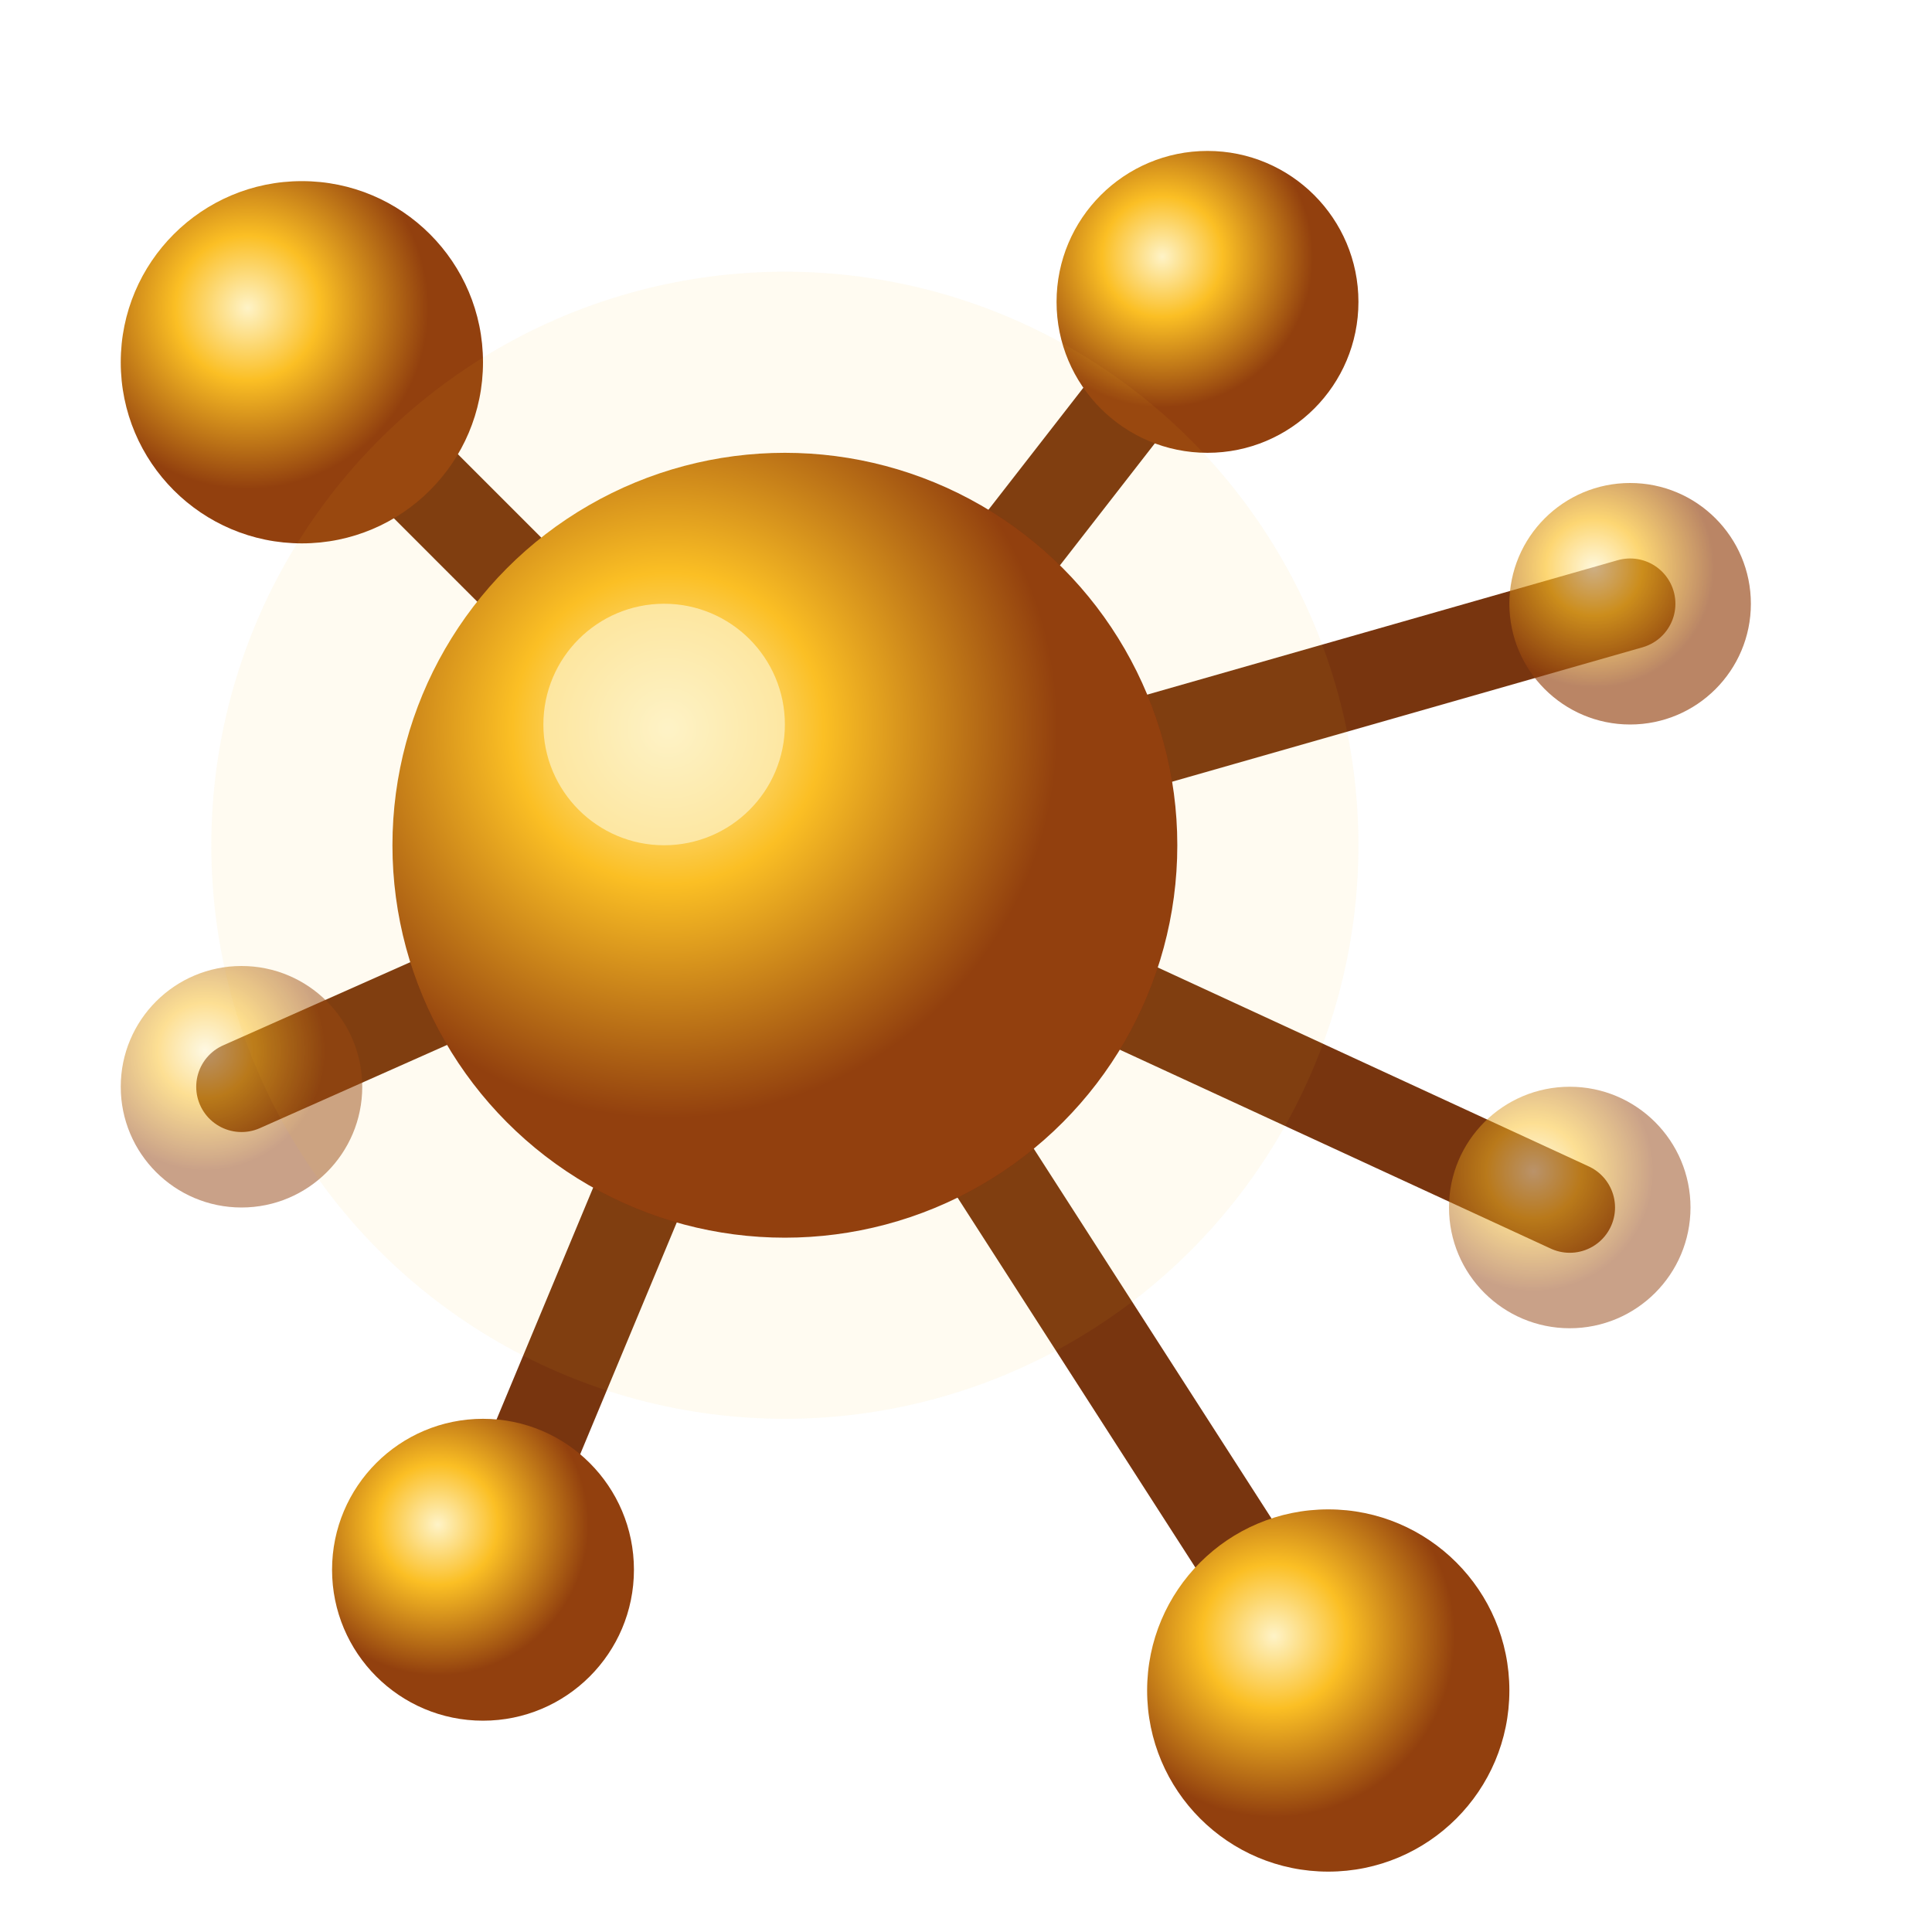<svg xmlns="http://www.w3.org/2000/svg" viewBox="0 0 32 32">
  <!-- Neural Network with Soft Glowing Halo -->
  <defs>
    <linearGradient id="amberGrad" x1="0%" y1="0%" x2="100%" y2="100%">
      <stop offset="0%" stop-color="#fbbf24"/>
      <stop offset="100%" stop-color="#d97706"/>
    </linearGradient>
    <radialGradient id="sphereGrad" cx="35%" cy="35%">
      <stop offset="0%" stop-color="#fef3c7"/>
      <stop offset="40%" stop-color="#fbbf24"/>
      <stop offset="100%" stop-color="#92400e"/>
    </radialGradient>
    <filter id="shadow" x="-50%" y="-50%" width="200%" height="200%">
      <feDropShadow dx="1" dy="1" stdDeviation="1" flood-color="#000" flood-opacity="0.4"/>
    </filter>
    <filter id="glow" x="-50%" y="-50%" width="200%" height="200%">
      <feGaussianBlur stdDeviation="1.5" result="coloredBlur"/>
      <feMerge><feMergeNode in="coloredBlur"/><feMergeNode in="SourceGraphic"/></feMerge>
    </filter>
    <filter id="halo" x="-50%" y="-50%" width="200%" height="200%">
      <feGaussianBlur stdDeviation="2.5"/>
    </filter>
  </defs>
  <!-- Transparent background -->
  <!-- Connections -->
  <path d="M13 14 L5 6 M13 14 L4 18 M13 14 L8 26 M13 14 L20 5 M13 14 L27 10 M13 14 L26 20 M13 14 L22 28"
        stroke="#78350f" stroke-width="1.5" stroke-linecap="round"/>
  <!-- Nodes with 3D shading -->
  <circle cx="5" cy="6" r="3" fill="url(#sphereGrad)" filter="url(#shadow)"/>
  <circle cx="4" cy="18" r="2" fill="url(#sphereGrad)" opacity="0.7" filter="url(#shadow)"/>
  <circle cx="8" cy="26" r="2.5" fill="url(#sphereGrad)" filter="url(#shadow)"/>
  <circle cx="20" cy="5" r="2.5" fill="url(#sphereGrad)" filter="url(#shadow)"/>
  <circle cx="27" cy="10" r="2" fill="url(#sphereGrad)" opacity="0.8" filter="url(#shadow)"/>
  <circle cx="26" cy="20" r="2" fill="url(#sphereGrad)" opacity="0.7" filter="url(#shadow)"/>
  <circle cx="22" cy="28" r="3" fill="url(#sphereGrad)" filter="url(#shadow)"/>
  <!-- Soft glowing halo ring -->
  <circle cx="13" cy="14" r="8" fill="none" stroke="#fbbf24" stroke-width="3" opacity="0.25" filter="url(#halo)"/>
  <!-- Core with 3D effect -->
  <circle cx="13" cy="14" r="6.5" fill="url(#sphereGrad)" filter="url(#glow)"/>
  <circle cx="11" cy="12" r="2" fill="#fef3c7" opacity="0.7"/>
</svg>
